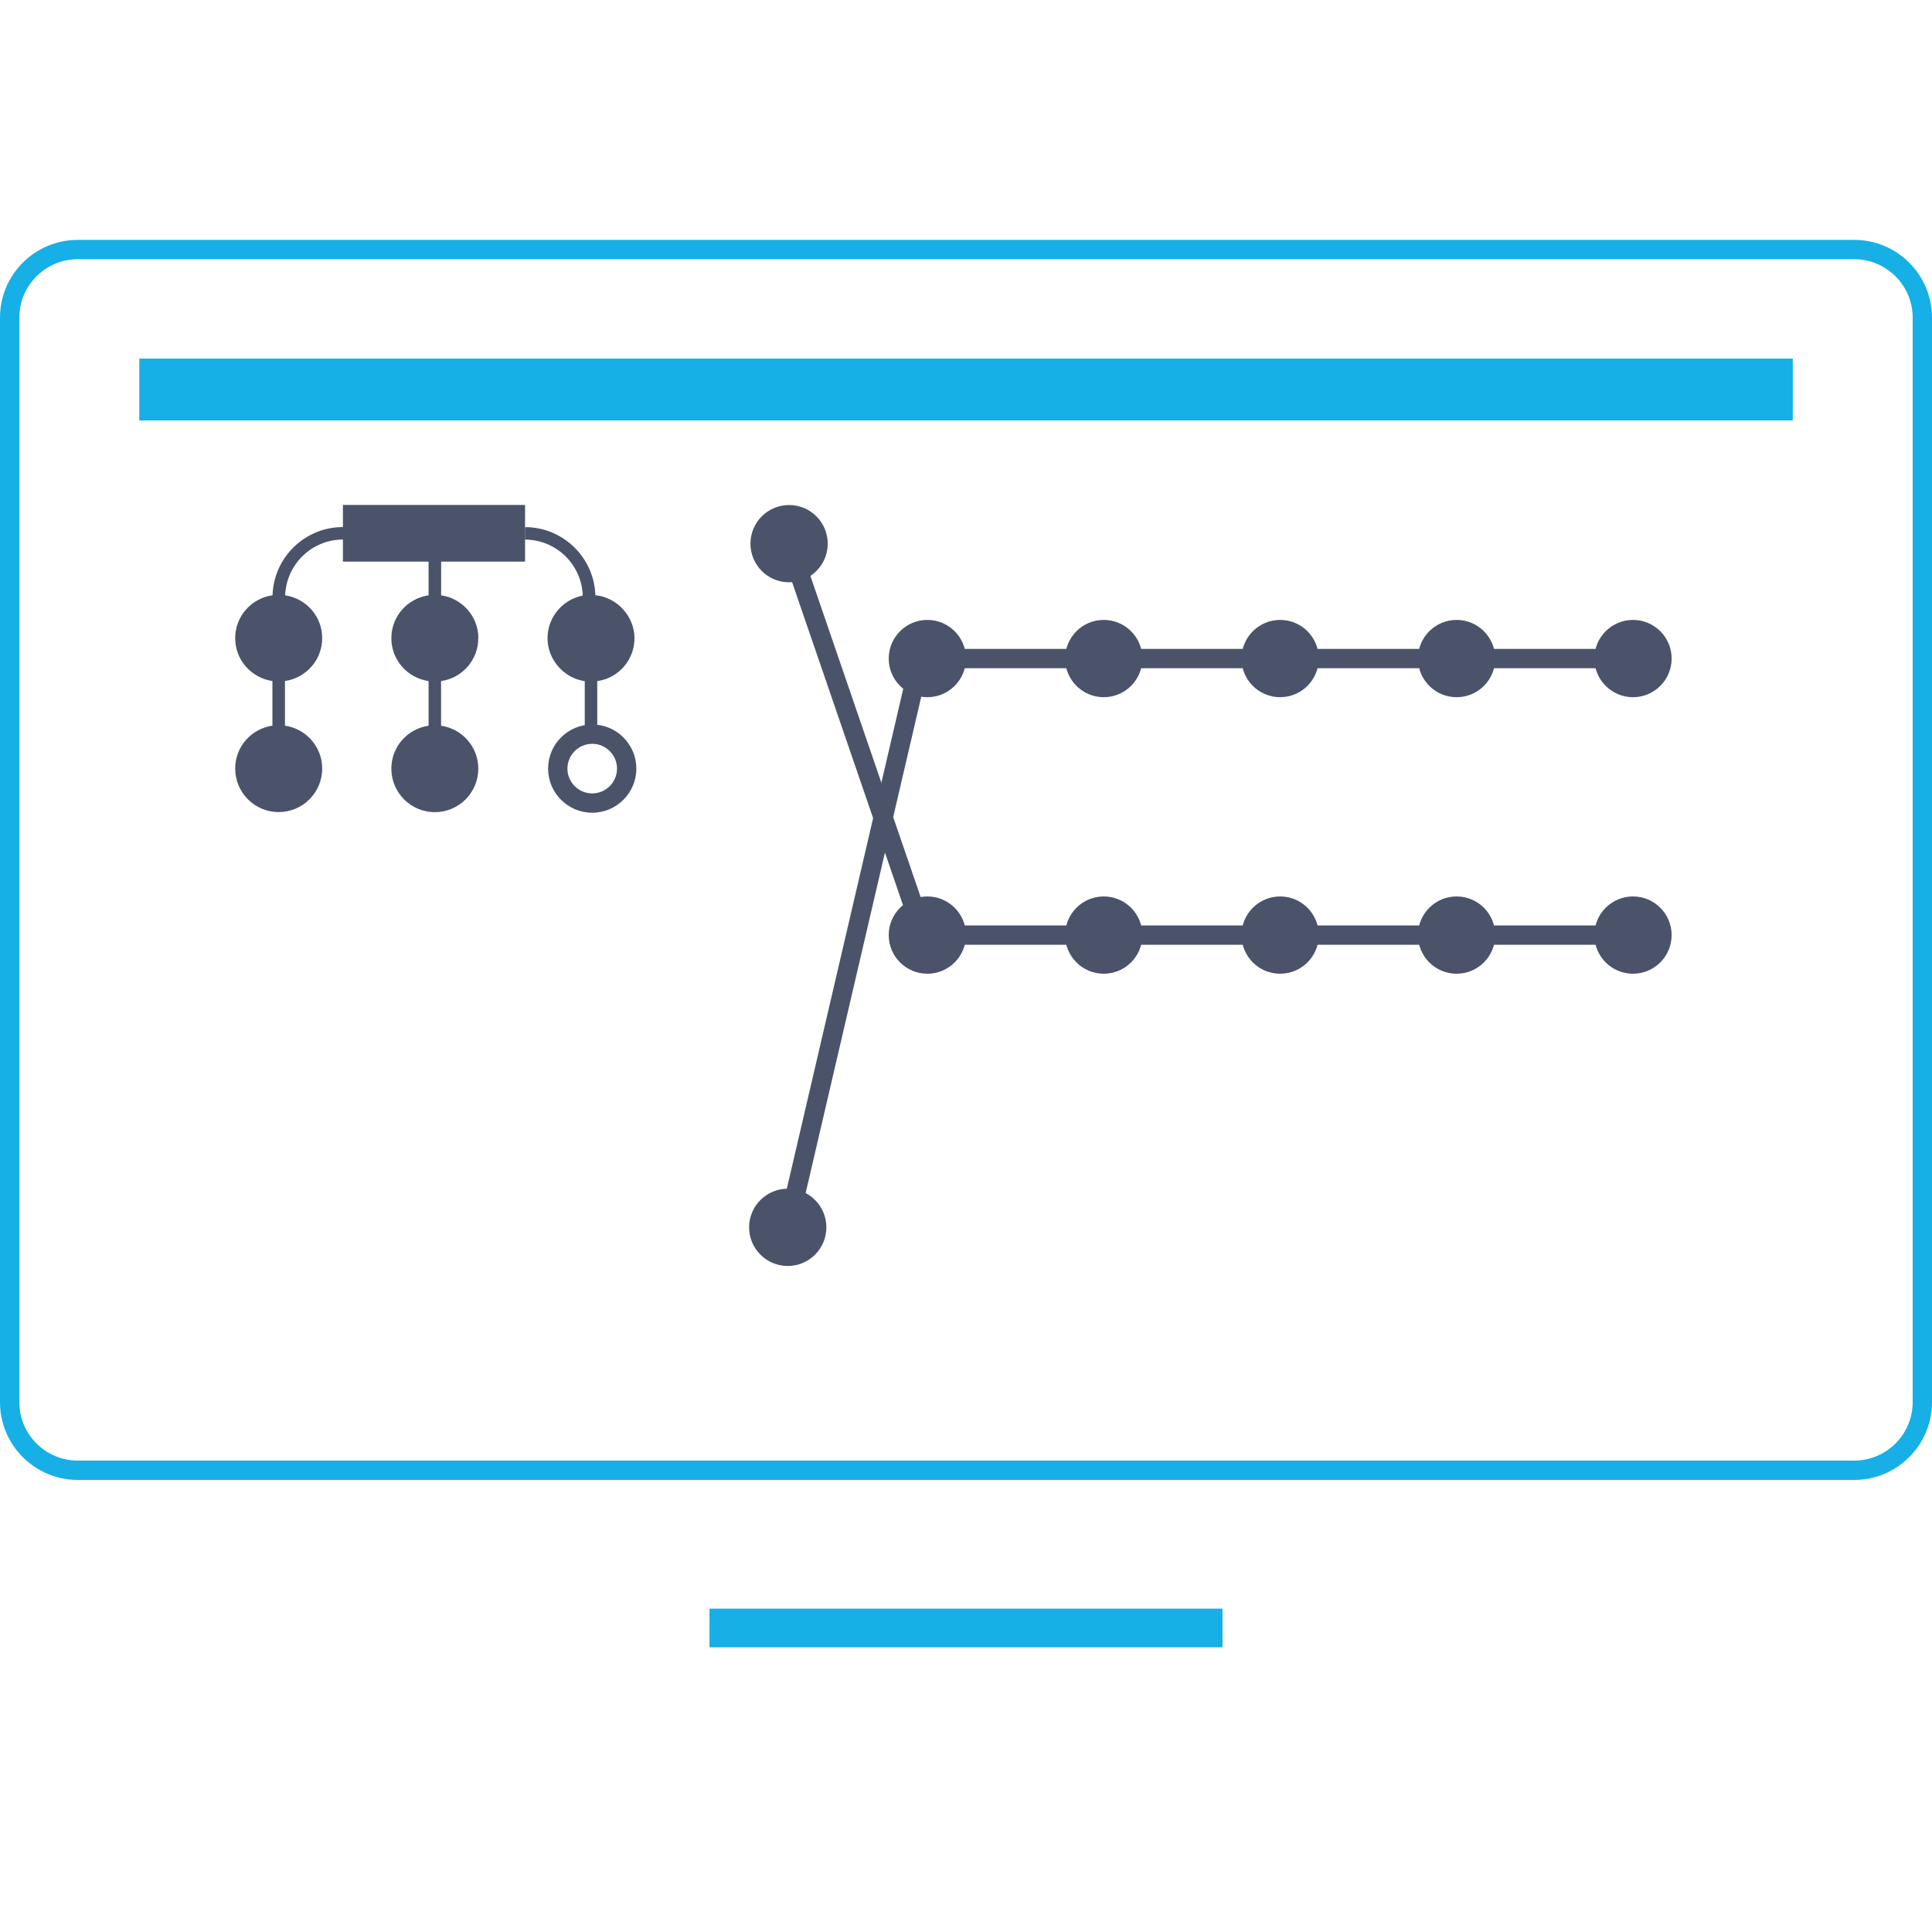 <?xml version="1.0" encoding="UTF-8"?><svg id="Layer_3" xmlns="http://www.w3.org/2000/svg" viewBox="0 0 300 300"><defs><style>.cls-1{stroke:#4b536b;stroke-width:3px;}.cls-1,.cls-2{fill:none;stroke-miterlimit:10;}.cls-2{stroke:#16afe6;stroke-width:6px;}.cls-3{fill:#16afe6;}.cls-4{fill:#4b536b;}</style></defs><g><g><path class="cls-4" d="M74.28,99.1c0-3.4-2.52-6.18-5.78-6.66v-5.23h13.03v-8.8h-28.28v3.43c-5.92,0-10.74,4.72-10.93,10.59-3.27,.47-5.8,3.25-5.8,6.66s2.52,6.18,5.78,6.66v6.93c-3.27,.47-5.78,3.26-5.78,6.66,0,3.73,3.02,6.76,6.75,6.76s6.76-3.02,6.76-6.76c0-3.4-2.52-6.18-5.78-6.66v-6.93c3.27-.48,5.78-3.26,5.78-6.66s-2.5-6.16-5.75-6.65c.19-4.8,4.12-8.66,8.97-8.66v3.43h13.3v5.23c-3.27,.48-5.78,3.26-5.78,6.66s2.52,6.18,5.78,6.66v6.93c-3.27,.47-5.78,3.26-5.78,6.66,0,3.73,3.02,6.76,6.75,6.76s6.75-3.02,6.75-6.76c0-3.4-2.52-6.18-5.78-6.66v-6.93c3.27-.47,5.78-3.26,5.78-6.66Z"/><path class="cls-4" d="M90.5,92.48c-3.12,.6-5.48,3.33-5.48,6.63s2.52,6.18,5.78,6.66v7.74h1.94v-7.74c3.27-.47,5.78-3.26,5.78-6.66s-2.67-6.34-6.07-6.69c-.2-5.86-5.02-10.57-10.93-10.57v1.94c4.85,0,8.8,3.87,8.97,8.68Z"/></g><g><line class="cls-2" x1="110.17" y1="252.79" x2="189.83" y2="252.79"/><path class="cls-3" d="M287.92,40.25c5.01,0,9.08,4.07,9.08,9.08V217.72c0,5.01-4.07,9.08-9.08,9.08H12.08c-5.01,0-9.08-4.07-9.08-9.08V49.33c0-5.01,4.07-9.08,9.08-9.08H287.92m0-3H12.08C5.41,37.25,0,42.65,0,49.33V217.72C0,224.39,5.41,229.8,12.08,229.8H287.92c6.67,0,12.08-5.41,12.08-12.08V49.33c0-6.67-5.41-12.08-12.08-12.08h0Z"/><rect class="cls-3" x="21.63" y="55.68" width="256.75" height="9.61"/></g><path class="cls-4" d="M91.96,115.5c2.12,0,3.85,1.73,3.85,3.85s-1.73,3.85-3.85,3.85-3.85-1.73-3.85-3.85,1.73-3.85,3.85-3.85m0-3c-3.78,0-6.85,3.07-6.85,6.85s3.07,6.85,6.85,6.85,6.85-3.07,6.85-6.85-3.07-6.85-6.85-6.85h0Z"/><circle class="cls-4" cx="122.32" cy="190.58" r="6"/></g><polyline class="cls-1" points="122.32 190.58 142.89 102.26 253.57 102.26"/><circle class="cls-4" cx="122.53" cy="84.42" r="6"/><polyline class="cls-1" points="122.53 84.42 143.4 145.2 253.57 145.2"/><circle class="cls-4" cx="144" cy="145.2" r="6"/><circle class="cls-4" cx="144" cy="102.26" r="6"/><circle class="cls-4" cx="171.39" cy="145.2" r="6"/><circle class="cls-4" cx="171.39" cy="102.26" r="6"/><circle class="cls-4" cx="198.78" cy="145.2" r="6"/><circle class="cls-4" cx="198.78" cy="102.26" r="6"/><circle class="cls-4" cx="226.18" cy="145.2" r="6"/><circle class="cls-4" cx="226.18" cy="102.26" r="6"/><circle class="cls-4" cx="253.57" cy="145.2" r="6"/><circle class="cls-4" cx="253.57" cy="102.26" r="6"/></svg>